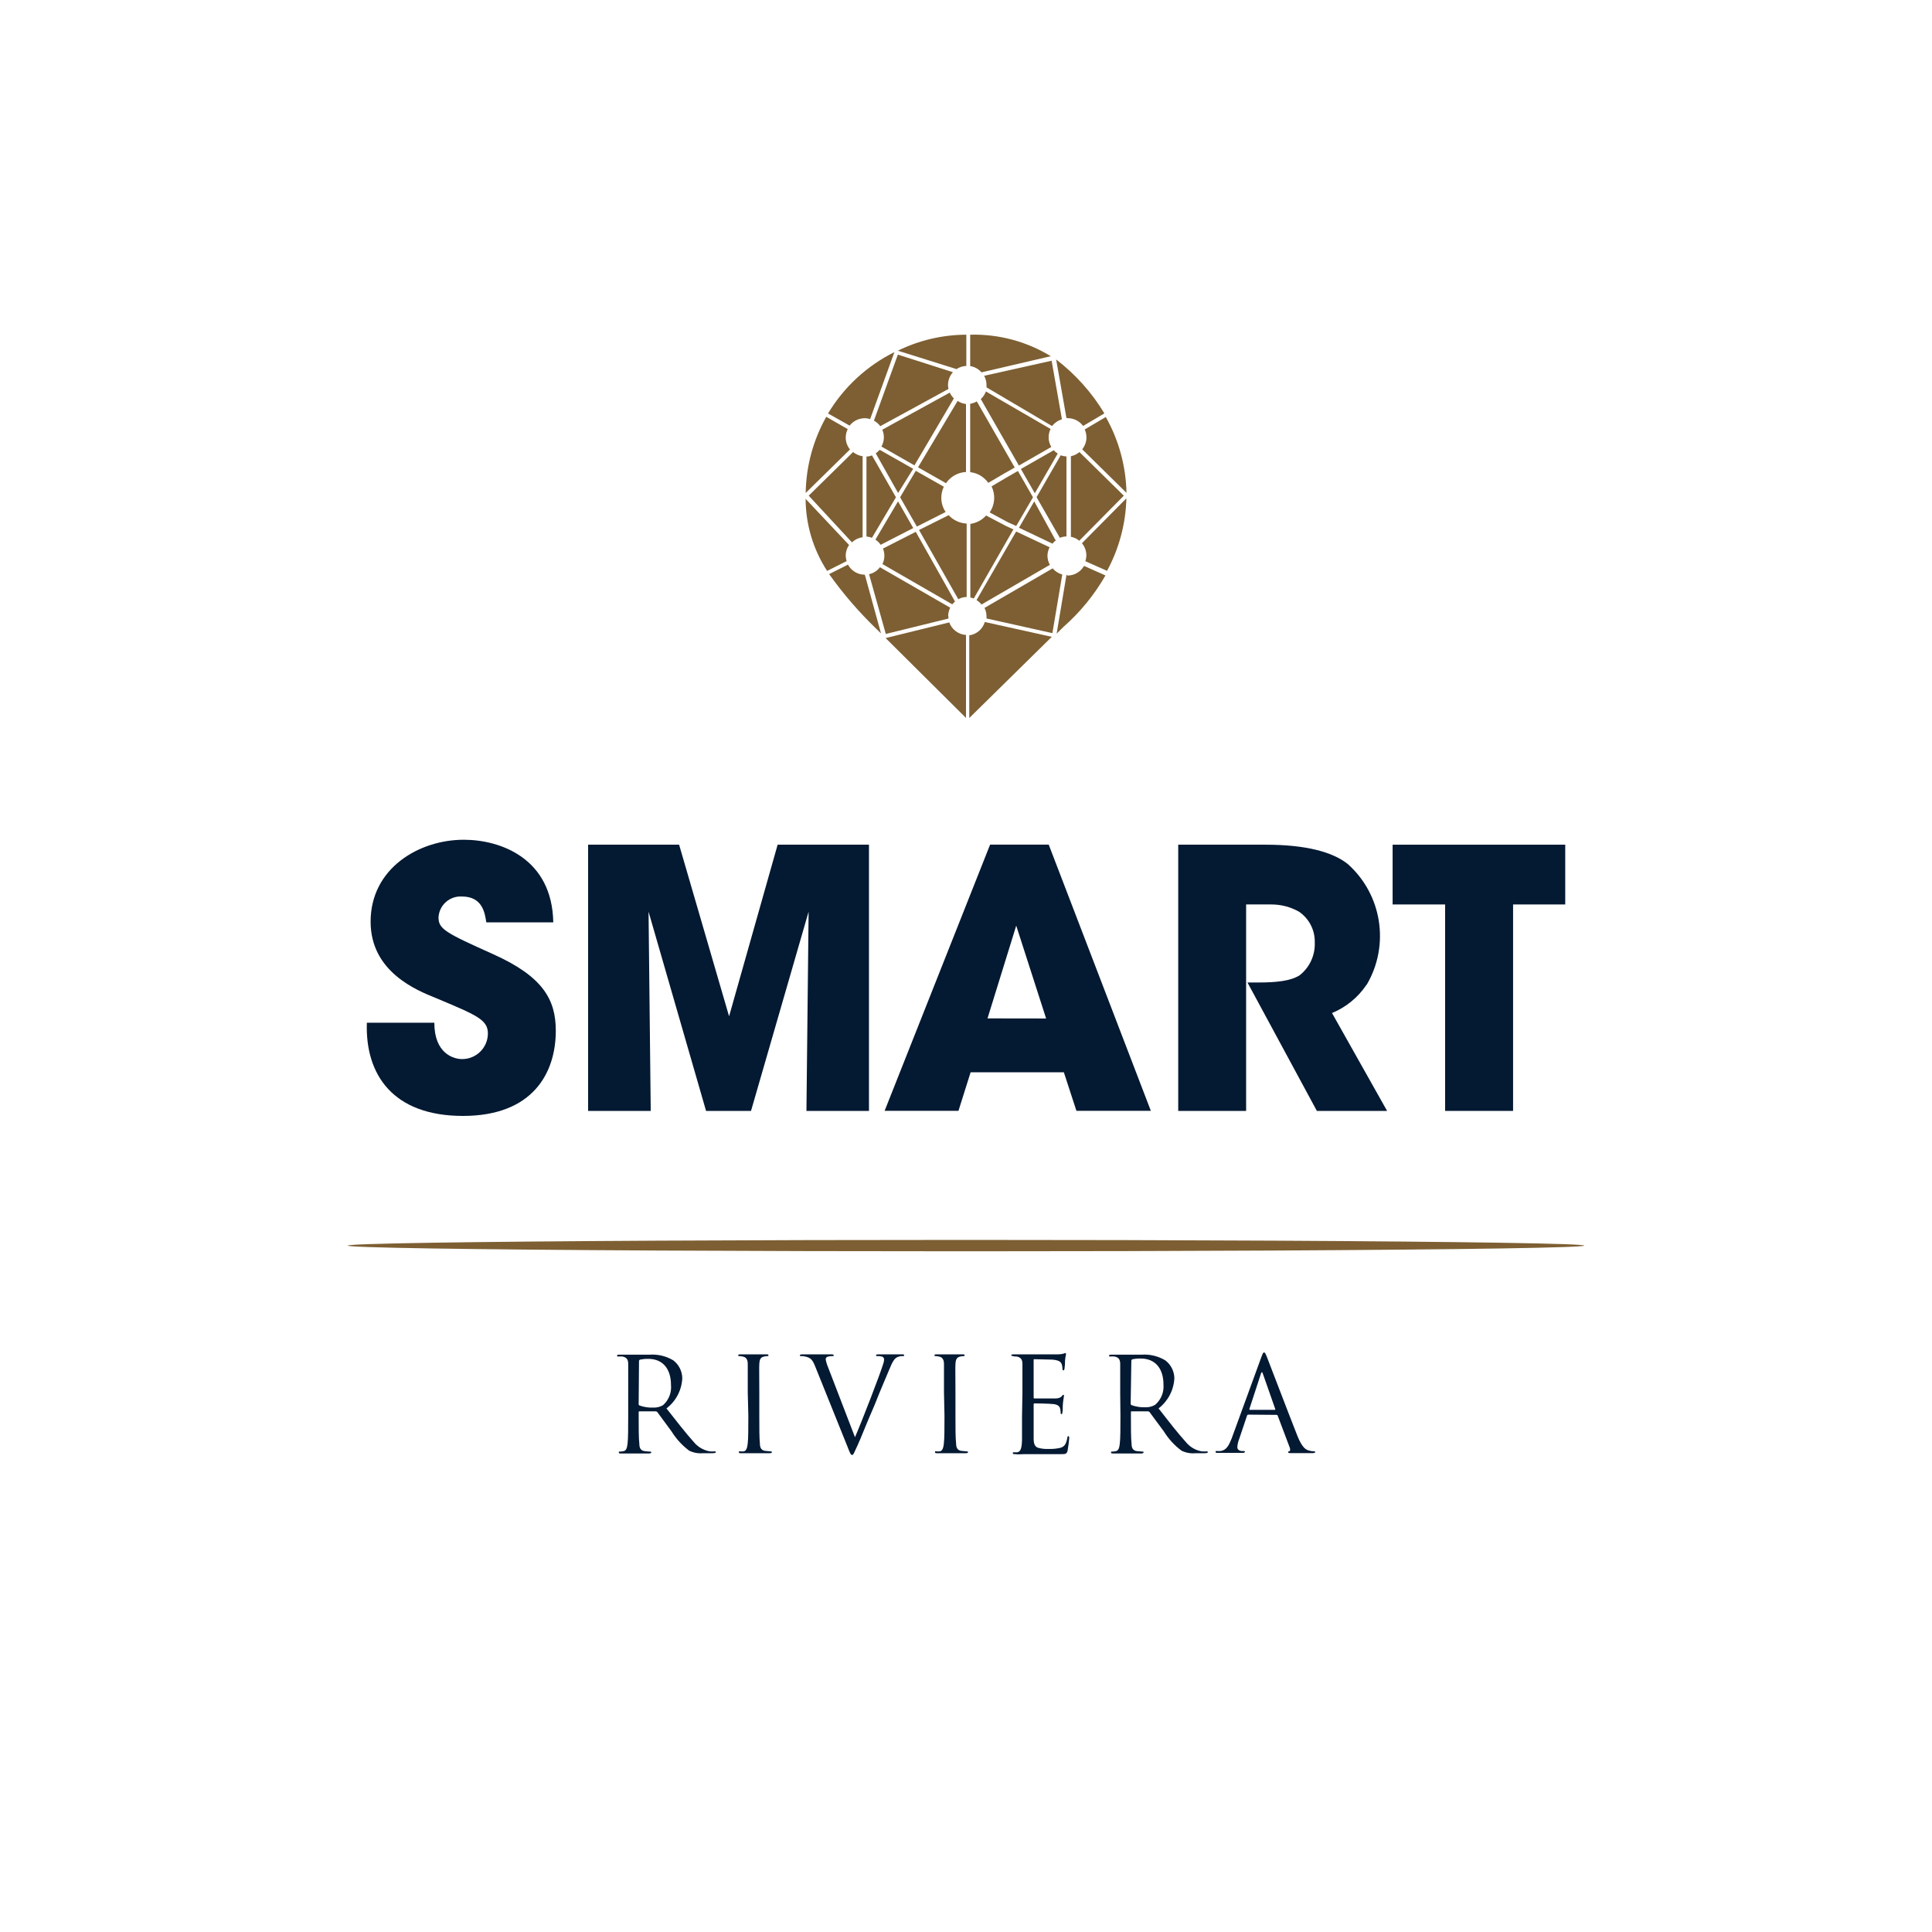 <?xml version="1.0" encoding="UTF-8"?>
<svg xmlns="http://www.w3.org/2000/svg" id="Capa_1" viewBox="0 0 500 500">
  <defs>
    <style>.cls-1{fill:#041932;}.cls-2{fill:#7d5f33;}</style>
  </defs>
  <ellipse class="cls-2" cx="250" cy="322.36" rx="160" ry="1.473"></ellipse>
  <path class="cls-1" d="M162.58,360.318v-7.323c0-1.083-.347-1.69-1.452-1.928-.382-.033-.766-.033-1.148,0-.152,0-.282,0-.282-.217s.173-.26,.542-.26h7.821c2.168-.162,4.333,.353,6.196,1.473,1.436,1.104,2.29,2.803,2.318,4.615-.142,3.084-1.641,5.948-4.095,7.821,2.795,3.553,5.091,6.5,7.041,8.666,1.044,1.282,2.512,2.15,4.138,2.448,.44,.038,.882,.038,1.322,0,.173,0,.303,.108,.303,.195s-.195,.282-.823,.282h-2.47c-1.243,.116-2.494-.109-3.618-.65-1.822-1.36-3.373-3.05-4.571-4.983-1.408-1.863-2.99-4.116-3.683-5.005-.107-.128-.267-.2-.433-.195h-4.16c-.173,0-.238,0-.238,.26v.823c0,3.228,0,5.915,.173,7.323,0,.997,.303,1.733,1.322,1.885,.503,.069,1.009,.113,1.517,.13,.195,0,.26,.108,.26,.195s-.152,.282-.542,.282h-7.345c-.368,0-.52,0-.52-.282s0-.195,.26-.195c.343-.011,.684-.055,1.018-.13,.672-.152,.845-.888,.975-1.885,.173-1.408,.173-4.095,.173-7.323v-6.023Zm2.708,2.946c-.051,.19,.04,.39,.217,.477,1.138,.41,2.345,.594,3.553,.542,.888,.043,1.77-.176,2.535-.628,1.483-1.31,2.248-3.252,2.058-5.221,0-4.225-2.167-6.76-5.85-6.76-.727-.014-1.454,.052-2.167,.195-.167,.066-.273,.232-.26,.412l-.087,10.984Z"></path>
  <path class="cls-1" d="M193.518,360.318v-7.323c0-1.083-.39-1.712-1.148-1.885-.339-.095-.688-.145-1.04-.152-.13,0-.282,0-.282-.195s.173-.26,.542-.26h6.738c.368,0,.542,0,.542,.26s-.13,.195-.26,.195c-.284,.013-.567,.05-.845,.108-.932,.173-1.192,.758-1.257,1.928-.065,1.17,0,2.037,0,7.323v5.958c0,3.228,0,5.915,.152,7.323,0,.997,.325,1.733,1.322,1.885l1.408,.13c.282,0,.39,.108,.39,.195s-.13,.282-.498,.282h-7.518c-.368,0-.542,0-.542-.282s0-.195,.368-.195c.295,.027,.593,.027,.888,0,.672-.13,.888-.91,1.018-1.907,.173-1.408,.173-4.095,.173-7.323l-.152-6.066Z"></path>
  <path class="cls-1" d="M211.002,353.71c-.737-1.885-1.235-2.275-2.426-2.6-.424-.111-.862-.162-1.3-.152-.195,0-.26,0-.26-.217s.347-.238,.888-.238h6.933c.607,0,.91,0,.91,.238s0,.217-.347,.217c-.433-.011-.864,.048-1.278,.173-.28,.112-.455,.393-.433,.693,.142,.745,.368,1.472,.672,2.167l6.911,17.961c1.95-4.528,6.5-16.336,7.236-18.784,.162-.409,.264-.84,.303-1.278,.017-.327-.162-.634-.455-.78-.414-.124-.847-.175-1.278-.152-.195,0-.368,0-.368-.195s.195-.26,.737-.26h5.958c.39,0,.585,0,.585,.238s-.13,.217-.412,.217c-.569-.017-1.132,.126-1.625,.412-.433,.303-.953,.888-1.863,3.185-.368,.953-2.167,5.005-3.792,9.165-2.167,4.94-3.575,8.666-4.333,10.27-.953,2.015-1.083,2.557-1.43,2.557s-.563-.455-1.213-2.167l-8.319-20.669Z"></path>
  <path class="cls-1" d="M244.302,360.318v-7.323c0-1.083-.412-1.712-1.148-1.885-.346-.094-.703-.145-1.062-.152-.13,0-.26,0-.26-.195s.152-.26,.542-.26h6.738c.368,0,.52,0,.52,.26s-.13,.195-.26,.195c-.284,.015-.567,.051-.845,.108-.91,.173-1.192,.758-1.257,1.928-.065,1.17,0,2.037,0,7.323v5.958c0,3.228,0,5.915,.173,7.323,0,.997,.303,1.733,1.322,1.885l1.387,.13c.303,0,.39,.108,.39,.195s-.13,.282-.498,.282h-7.518c-.368,0-.542,0-.542-.282s0-.195,.39-.195c.288,.025,.578,.025,.867,0,.672-.13,.888-.91,1.018-1.907,.173-1.408,.173-4.095,.173-7.323l-.13-6.066Z"></path>
  <path class="cls-1" d="M264.603,360.318v-7.323c0-1.083-.347-1.69-1.452-1.928-.238,0-.693,0-.997-.108s-.433,0-.433-.195,.173-.26,.542-.26h11.569c.528,.004,1.053-.069,1.56-.217,.114-.066,.239-.11,.368-.13,0,0,.13,.13,.13,.303-.115,.529-.201,1.065-.26,1.603,0,.498,0,1.148-.13,2.037,0,.325-.152,.563-.282,.563s-.26-.173-.26-.433c.009-.383-.049-.764-.173-1.127-.238-.78-.953-1.105-2.448-1.235-.563,0-4.333-.108-4.615-.108s-.217,.108-.217,.325v9.489c0,.238,0,.347,.217,.347h5.373c.78,0,1.343-.173,1.69-.585,.347-.412,.26-.347,.412-.347s.152,0,.152,.282-.152,.78-.26,1.907,0,1.82-.13,2.296,0,.498-.238,.498-.238-.26-.238-.542c-.001-.315-.044-.628-.13-.932-.152-.52-.542-.997-1.755-1.127-1.213-.13-4.333-.173-4.853-.173-.119-.013-.226,.074-.238,.193-.002,.015-.002,.03,0,.046v8.774c0,1.387,.26,2.167,1.127,2.47,.909,.253,1.853,.355,2.795,.303,1.027,.034,2.054-.069,3.055-.303,1.083-.347,1.452-1.062,1.733-2.513,0-.368,.13-.498,.282-.498s.217,.26,.217,.498c-.087,1.105-.231,2.204-.433,3.293-.238,.867-.52,.867-1.842,.867h-9.273c-.802,0-1.625,.13-2.491,0-.39,0-.563,0-.563-.282s.173-.173,.39-.195c.26,.017,.52,.017,.78,0,.693-.173,1.148-.628,1.213-3.185v-6.045l.108-6.305Z"></path>
  <path class="cls-1" d="M289.908,360.318v-7.323c0-1.083-.347-1.69-1.452-1.928-.382-.034-.766-.034-1.148,0-.13,0-.282,0-.282-.217s.173-.26,.542-.26h7.821c2.168-.162,4.333,.353,6.196,1.473,1.445,1.099,2.307,2.8,2.34,4.615-.153,3.081-1.65,5.94-4.095,7.821,2.773,3.553,5.07,6.5,7.041,8.666,1.033,1.285,2.494,2.154,4.116,2.448,.44,.038,.882,.038,1.322,0,.173,0,.303,.108,.303,.195s-.195,.282-.802,.282h-2.405c-1.243,.121-2.495-.104-3.618-.65-1.828-1.354-3.379-3.046-4.571-4.983-1.43-1.863-3.011-4.116-3.705-5.005-.104-.131-.266-.204-.433-.195h-4.16c-.173,0-.238,0-.238,.26v.823c0,3.228,0,5.915,.173,7.323,0,.997,.303,1.733,1.322,1.885,.477,0,1.213,.13,1.517,.13s.282,.108,.282,.195-.173,.282-.542,.282h-7.345c-.368,0-.542,0-.542-.282s0-.195,.26-.195c.343-.011,.684-.055,1.018-.13,.672-.152,.845-.888,.975-1.885,.173-1.408,.173-4.095,.173-7.323l-.065-6.023Zm2.708,2.946c-.007,.166,.087,.32,.238,.39,1.138,.41,2.345,.594,3.553,.542,.888,.045,1.77-.173,2.535-.628,1.52-1.29,2.327-3.234,2.167-5.221,0-4.225-2.167-6.76-5.871-6.76-.727-.017-1.454,.049-2.167,.195-.176,.058-.291,.227-.282,.412l-.173,11.071Z"></path>
  <path class="cls-1" d="M323.078,366.103c-.16,.002-.3,.107-.347,.26l-2.015,6.001c-.286,.689-.455,1.422-.498,2.167,0,.693,.65,.997,1.235,.997h.303c.347,0,.433,0,.433,.195s-.303,.282-.607,.282h-6.348c-.455,0-.65,0-.65-.282s.173-.195,.477-.195h.802c1.56-.217,2.167-1.495,2.86-3.185l7.67-21.016c.412-1.127,.542-1.322,.737-1.322s.347,.173,.758,1.213c.412,1.04,5.806,15.166,7.886,20.409,1.213,3.011,2.167,3.553,2.903,3.748,.427,.14,.873,.213,1.322,.217,.195,0,.368,0,.368,.195s-.303,.282-.693,.282h-5.308c-.628,0-.997,0-.997-.238s0-.195,.238-.217,.39-.368,.195-.932l-3.142-8.32c-.047-.125-.17-.204-.303-.195l-7.28-.065Zm6.825-1.235q.173,0,.13-.217l-3.207-9.143c-.173-.52-.325-.52-.498,0l-2.99,9.143c0,.152,0,.217,.108,.217h6.456Z"></path>
  <polygon class="cls-1" points="188.686 263.018 175.752 218.604 152.202 218.604 152.202 287.5 168.408 287.5 167.844 235.936 182.728 287.5 194.363 287.5 209.269 235.936 208.706 287.5 224.89 287.5 224.89 218.604 201.252 218.604 188.686 263.018"></polygon>
  <path class="cls-1" d="M127.72,246.986c-12.371-5.568-14.234-6.5-14.234-9.576,.174-3.154,2.872-5.57,6.026-5.396l.018,.001c5.395,0,5.958,4.333,6.326,6.695h17.332c-.282-16.574-13.671-21.384-23.16-21.384-11.548,0-24.114,7.345-24.114,21.211,0,12.999,12.003,17.787,16.856,19.737,10.594,4.463,13.498,5.59,13.498,9.208-.024,3.673-3.021,6.632-6.694,6.608h-0c-2.167,0-7.171-1.408-7.171-9.403h-17.462c-.455,13.498,6.825,24.114,24.872,24.114s24.027-11.071,24.027-22.055c0-7.995-3.272-13.974-16.119-19.759"></path>
  <path class="cls-1" d="M256.24,218.582l-27.299,68.896h19.109l3.142-9.966h24.135l3.25,9.966h19.261l-26.432-68.896h-15.166Zm-.672,44.978l7.431-24.005,7.735,24.027-15.166-.022Z"></path>
  <polygon class="cls-1" points="360.408 234.073 373.992 234.073 373.992 287.5 391.584 287.5 391.584 234.073 405.082 234.073 405.082 218.604 360.408 218.604 360.408 234.073"></polygon>
  <path class="cls-1" d="M353.713,254.828c6.02-10.27,3.942-23.362-4.961-31.263-3.813-2.99-10.508-4.961-21.319-4.961h-22.511v68.896h17.571v-53.427h6.5c2.511-.011,4.983,.631,7.171,1.863,2.641,1.79,4.185,4.805,4.095,7.995,.13,3.29-1.329,6.441-3.921,8.471-2.318,1.495-6.153,1.863-10.594,1.863h-2.903l17.961,33.235h18.177l-14.256-25.327c3.643-1.509,6.758-4.065,8.948-7.345"></path>
  <path class="cls-2" d="M262.263,137.011l-1.993-.932-5.07-2.665c-1.059,1.181-2.502,1.948-4.073,2.167v19.066c.304,.046,.602,.126,.888,.238l10.248-17.874Zm-6.5-12.046l3.943-2.318,2.903-1.647-9.815-17.116c-.526,.31-1.107,.516-1.712,.607v17.701c1.886,.21,3.59,1.22,4.68,2.773m16.184-32.78c-6.273-3.828-13.518-5.761-20.864-5.568v8.125c1.137,.176,2.175,.752,2.925,1.625l17.939-4.181Zm4.051,46.668v-20.734c-.51-.016-1.014-.111-1.495-.282l-6.24,10.833,6.023,10.508c.546-.214,1.125-.332,1.712-.347m-20.691-39.236v.65l16.964,10.009c.653-.828,1.546-1.433,2.557-1.733l-2.665-15.166-17.462,3.9c.39,.719,.599,1.522,.607,2.34m-31.068,18.502h0v20.756c.489,.041,.971,.151,1.43,.325l6.196-10.486-6.196-10.833c-.442,.177-.911,.279-1.387,.303m12.718,3.683l-4.051,6.846,4.333,7.583,7.453-3.77c-.739-1.086-1.132-2.37-1.127-3.683,.002-.99,.224-1.967,.65-2.86l-7.258-4.116Zm-13.238-13.628c.485,.012,.967,.092,1.43,.238l6.283-17.332c-7.124,3.547-13.085,9.057-17.181,15.881l5.59,3.142c.931-1.197,2.361-1.9,3.878-1.907m30.332,48.163l17.614-10.226c-.412-.727-.628-1.548-.628-2.383,.019-.756,.212-1.497,.563-2.167l-8.666-4.073-10.248,17.744c.492,.319,.931,.714,1.3,1.17m19.131-16.683l-5.503-10.031-3.943,6.825,8.666,4.117c.29-.373,.633-.702,1.018-.975m7.778-26.519c-.009,1.121-.398,2.206-1.105,3.076l11.461,11.266c-.14-6.884-1.978-13.627-5.351-19.629l-5.46,3.228c.311,.679,.466,1.419,.455,2.167m-20.344,21.839l2.167,.975,4.333-7.431-3.9-6.803-2.903,1.668-3.921,2.318c1.074,2.167,.891,4.744-.477,6.738l4.701,2.535Zm16.314-17.094v20.864c.799,.142,1.547,.493,2.167,1.018l11.526-11.656-11.483-11.288c-.62,.532-1.366,.898-2.167,1.062m-22.034-16.747c-.28,.752-.733,1.427-1.322,1.972l9.858,17.202,8.385-4.81c-.453-.752-.693-1.613-.693-2.491,.002-.75,.172-1.491,.498-2.167l-16.726-9.706Zm-18.827,20.019l-8.666-4.918c-.296,.348-.639,.654-1.018,.91l5.785,10.27,3.9-6.261Zm37.416-3.943c-.39-.233-.741-.525-1.04-.867l-8.493,4.853,3.596,6.283,5.936-10.27Zm2.6-9.165c1.565,.009,3.035,.755,3.965,2.015l5.503-3.25c-3.247-5.393-7.481-10.127-12.479-13.953l2.665,15.166h.347m-38.76,12.739l7.236,4.117c1.177-1.724,3.093-2.799,5.178-2.903v-17.592c-.776-.091-1.519-.365-2.167-.802l-10.248,17.181Zm9.966-25.414c.753-.503,1.63-.788,2.535-.823v-8.081c-6.145,.019-12.205,1.434-17.722,4.138l15.188,4.766Zm-9.706,41.641l10.161,17.917c.663-.37,1.407-.571,2.167-.585v-19.001c-1.779-.074-3.455-.854-4.658-2.167l-7.67,3.835Zm12.999,27.169v21.492l21.362-21.016-17.332-3.835c-.55,1.823-2.103,3.165-3.986,3.445m25.305-15.599h-.195l-2.535,15.166,1.798-1.777c4.315-3.803,7.975-8.29,10.833-13.281l-5.546-2.47c-.883,1.557-2.543,2.512-4.333,2.491m3.792-8.363c.726,.88,1.131,1.98,1.148,3.12-.009,.523-.097,1.042-.26,1.538l5.611,2.491c3.125-5.772,4.84-12.201,5.005-18.762l-11.504,11.613Zm-34.34,20.496l-16.466,4.051,20.799,20.669v-21.471c-1.962-.124-3.664-1.401-4.333-3.25m26.779-13.996l-17.657,10.248c.343,.671,.521,1.413,.52,2.167v.563l17.051,3.792,2.557-15.166c-.937-.263-1.779-.789-2.426-1.517m-51.997-6.803c.754-.721,1.717-1.184,2.752-1.322v-20.972c-.907-.128-1.761-.503-2.47-1.083l-11.483,11.288,11.201,12.089Zm25.349-38.781l-17.506,9.62c.271,.622,.411,1.293,.412,1.972-.002,.835-.218,1.656-.628,2.383l8.536,4.875,10.204-17.332c-.447-.434-.807-.948-1.062-1.517m-19.629,7.28c.652,.342,1.216,.832,1.647,1.43l17.657-9.641c-.088-.34-.132-.689-.13-1.04,.008-1.217,.463-2.389,1.278-3.293l-14.256-4.55-6.196,17.094Zm1.733,32.13l8.45-4.333-3.943-6.911-5.85,9.901c.544,.364,1.014,.827,1.387,1.365m18.502,15.383c.216-.26,.456-.499,.715-.715l-10.161-18.047-8.493,4.333c.244,.583,.369,1.209,.368,1.842-.002,.75-.173,1.491-.498,2.167l18.069,10.421Zm-1.062,3.033c.013-.751,.19-1.491,.52-2.167l-18.177-10.464c-.692,.918-1.692,1.556-2.817,1.798l4.333,15.469,16.206-3.986c-.012-.224-.012-.448,0-.672m-21.666-10.681c-1.812-.006-3.475-1.004-4.333-2.6l-4.875,2.448c3.625,5.092,7.715,9.835,12.219,14.169l1.213,1.192-4.181-15.166h0m-4.961-4.961c.004-.99,.306-1.957,.867-2.773l-11.244-11.938c.025,6.624,1.958,13.1,5.568,18.654l5.048-2.535c-.146-.456-.226-.93-.238-1.408m0-30.592c.013-.751,.191-1.491,.52-2.167l-5.546-3.185c-3.397,6.023-5.229,12.802-5.33,19.716l11.461-11.266c-.707-.87-1.097-1.955-1.105-3.076"></path>
</svg>
